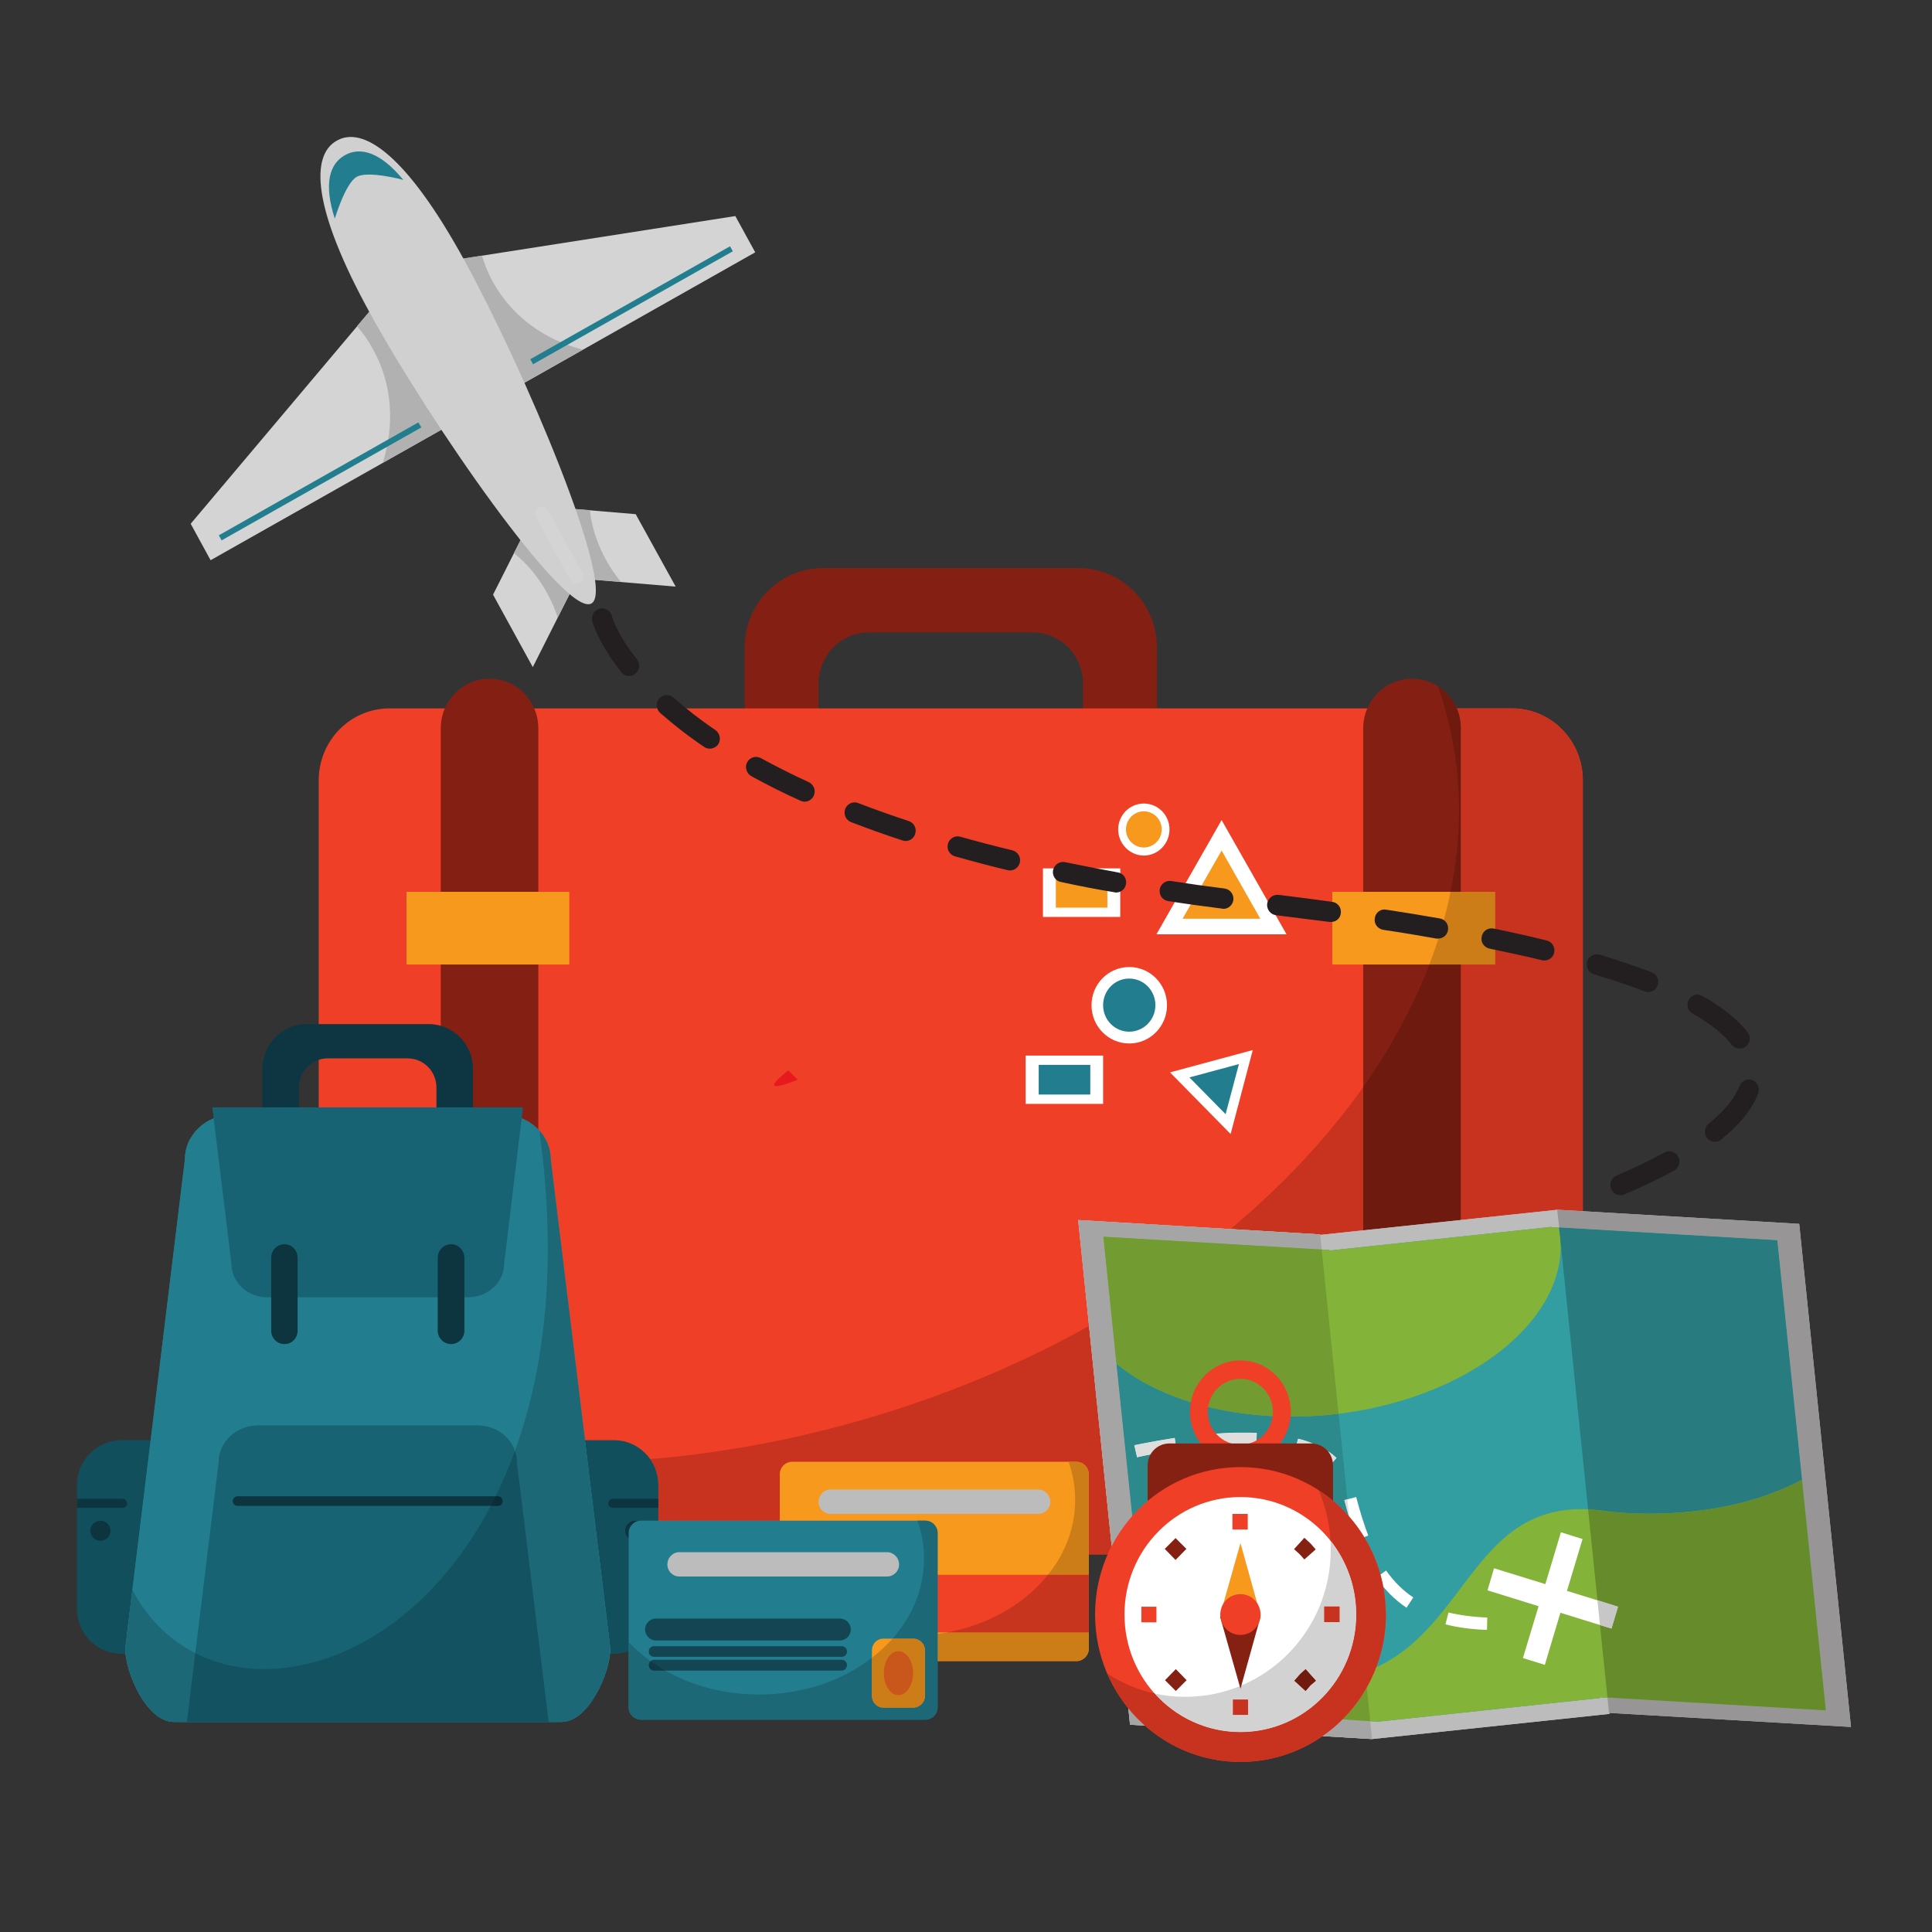 <svg xmlns="http://www.w3.org/2000/svg" xmlns:xlink="http://www.w3.org/1999/xlink" width="40" zoomAndPan="magnify" viewBox="0 0 30 30" height="40" preserveAspectRatio="xMidYMid meet" version="1.0"><rect x="0" y="0" width="30" height="30" fill="#333333" stroke="none"/><defs><clipPath id="118d54443a"><path d="M 16 18 L 22 18 L 22 27.359 L 16 27.359 Z M 16 18 " clip-rule="nonzero"/></clipPath><clipPath id="c4027394be"><path d="M 20 18 L 25 18 L 25 27.359 L 20 27.359 Z M 20 18 " clip-rule="nonzero"/></clipPath><clipPath id="482ed72d2b"><path d="M 16 18 L 28.762 18 L 28.762 27.359 L 16 27.359 Z M 16 18 " clip-rule="nonzero"/></clipPath><clipPath id="82d85acf21"><path d="M 17 19 L 28.762 19 L 28.762 27 L 17 27 Z M 17 19 " clip-rule="nonzero"/></clipPath><clipPath id="d4c3ca2373"><path d="M 17 22 L 28.762 22 L 28.762 27 L 17 27 Z M 17 22 " clip-rule="nonzero"/></clipPath><clipPath id="1752badc71"><path d="M 17 26 L 22 26 L 22 27.359 L 17 27.359 Z M 17 26 " clip-rule="nonzero"/></clipPath><clipPath id="8af66a4e2d"><path d="M 16 18 L 22 18 L 22 27.359 L 16 27.359 Z M 16 18 " clip-rule="nonzero"/></clipPath><clipPath id="54267bb1e1"><path d="M 24 26 L 28.762 26 L 28.762 27 L 24 27 Z M 24 26 " clip-rule="nonzero"/></clipPath><clipPath id="dfff1b60eb"><path d="M 24 18 L 28.762 18 L 28.762 27 L 24 27 Z M 24 18 " clip-rule="nonzero"/></clipPath><clipPath id="1f27303dcc"><path d="M 24 19 L 28.762 19 L 28.762 27 L 24 27 Z M 24 19 " clip-rule="nonzero"/></clipPath><clipPath id="3c92304e0c"><path d="M 24 22 L 28.762 22 L 28.762 27 L 24 27 Z M 24 22 " clip-rule="nonzero"/></clipPath><clipPath id="e5b080937e"><path d="M 1.18 22 L 4 22 L 4 26 L 1.18 26 Z M 1.18 22 " clip-rule="nonzero"/></clipPath><clipPath id="445405837d"><path d="M 1.18 23 L 2 23 L 2 24 L 1.18 24 Z M 1.18 23 " clip-rule="nonzero"/></clipPath><clipPath id="08ec16f675"><path d="M 1.18 17 L 10 17 L 10 27 L 1.18 27 Z M 1.18 17 " clip-rule="nonzero"/></clipPath><clipPath id="3c732a3673"><path d="M 1.18 17 L 10 17 L 10 27 L 1.18 27 Z M 1.18 17 " clip-rule="nonzero"/></clipPath><clipPath id="37b1cf6583"><path d="M 17 22 L 22 22 L 22 27.359 L 17 27.359 Z M 17 22 " clip-rule="nonzero"/></clipPath><clipPath id="f5f709834b"><path d="M 19 26 L 21 26 L 21 27.359 L 19 27.359 Z M 19 26 " clip-rule="nonzero"/></clipPath><clipPath id="79e0097c41"><path d="M 19 27 L 20 27 L 20 27.359 L 19 27.359 Z M 19 27 " clip-rule="nonzero"/></clipPath><clipPath id="7d4b5bb582"><path d="M 17 23 L 22 23 L 22 27.359 L 17 27.359 Z M 17 23 " clip-rule="nonzero"/></clipPath><clipPath id="ba1956f6f4"><path d="M 12.012 16.605 L 12.406 16.605 L 12.406 16.875 L 12.012 16.875 Z M 12.012 16.605 " clip-rule="nonzero"/></clipPath><clipPath id="d188617707"><path d="M 12.387 16.766 C 11.66 17.055 12.242 16.621 12.242 16.621 " clip-rule="nonzero"/></clipPath></defs><path fill="#832013" d="M 16.816 11.992 C 16.816 12.43 16.469 12.785 16.035 12.785 L 13.492 12.785 C 13.059 12.785 12.711 12.43 12.711 11.992 L 12.711 10.613 C 12.711 10.176 13.059 9.82 13.492 9.82 L 16.035 9.82 C 16.469 9.82 16.816 10.176 16.816 10.613 Z M 16.746 8.82 L 12.781 8.82 C 12.109 8.82 11.562 9.371 11.562 10.055 L 11.562 12.203 C 11.562 12.887 12.109 13.438 12.781 13.438 L 16.746 13.438 C 17.418 13.438 17.965 12.887 17.965 12.203 L 17.965 10.055 C 17.965 9.371 17.418 8.82 16.746 8.82 " fill-opacity="1" fill-rule="nonzero"/><path fill="#f03f27" d="M 24.578 23.023 C 24.578 23.637 24.086 24.137 23.48 24.137 L 6.047 24.137 C 5.441 24.137 4.949 23.637 4.949 23.023 L 4.949 12.117 C 4.949 11.5 5.441 11 6.047 11 L 23.48 11 C 24.086 11 24.578 11.5 24.578 12.117 L 24.578 23.023 " fill-opacity="1" fill-rule="nonzero"/><path fill="#832013" d="M 8.359 23.828 C 8.359 24.254 8.02 24.598 7.602 24.598 C 7.184 24.598 6.844 24.254 6.844 23.828 L 6.844 11.309 C 6.844 10.883 7.184 10.539 7.602 10.539 C 8.02 10.539 8.359 10.883 8.359 11.309 L 8.359 23.828 " fill-opacity="1" fill-rule="nonzero"/><path fill="#832013" d="M 22.684 23.828 C 22.684 24.254 22.344 24.598 21.926 24.598 C 21.508 24.598 21.168 24.254 21.168 23.828 L 21.168 11.309 C 21.168 10.883 21.508 10.539 21.926 10.539 C 22.344 10.539 22.684 10.883 22.684 11.309 L 22.684 23.828 " fill-opacity="1" fill-rule="nonzero"/><path fill="#ffffff" d="M 17.395 14.238 L 16.195 14.238 L 16.195 13.484 L 17.395 13.484 L 17.395 14.238 " fill-opacity="1" fill-rule="nonzero"/><path fill="#f7991c" d="M 17.195 14.094 L 16.395 14.094 L 16.395 13.629 L 17.195 13.629 L 17.195 14.094 " fill-opacity="1" fill-rule="nonzero"/><path fill="#ffffff" d="M 17.129 17.141 L 15.926 17.141 L 15.926 16.391 L 17.129 16.391 L 17.129 17.141 " fill-opacity="1" fill-rule="nonzero"/><path fill="#227e8f" d="M 16.93 16.996 L 16.129 16.996 L 16.129 16.535 L 16.93 16.535 L 16.93 16.996 " fill-opacity="1" fill-rule="nonzero"/><path fill="#ffffff" d="M 18.121 15.609 C 18.121 15.938 17.859 16.203 17.535 16.203 C 17.211 16.203 16.949 15.938 16.949 15.609 C 16.949 15.281 17.211 15.016 17.535 15.016 C 17.859 15.016 18.121 15.281 18.121 15.609 " fill-opacity="1" fill-rule="nonzero"/><path fill="#227e8f" d="M 17.941 15.609 C 17.941 15.836 17.758 16.02 17.535 16.02 C 17.309 16.02 17.129 15.836 17.129 15.609 C 17.129 15.379 17.309 15.195 17.535 15.195 C 17.758 15.195 17.941 15.379 17.941 15.609 " fill-opacity="1" fill-rule="nonzero"/><path fill="#ffffff" d="M 18.16 12.879 C 18.16 13.102 17.98 13.285 17.762 13.285 C 17.543 13.285 17.363 13.102 17.363 12.879 C 17.363 12.656 17.543 12.477 17.762 12.477 C 17.98 12.477 18.16 12.656 18.16 12.879 " fill-opacity="1" fill-rule="nonzero"/><path fill="#f7991c" d="M 18.039 12.879 C 18.039 13.035 17.914 13.16 17.762 13.16 C 17.609 13.16 17.484 13.035 17.484 12.879 C 17.484 12.723 17.609 12.598 17.762 12.598 C 17.914 12.598 18.039 12.723 18.039 12.879 " fill-opacity="1" fill-rule="nonzero"/><path fill="#ffffff" d="M 17.957 14.508 L 18.969 12.734 L 19.977 14.508 Z M 17.957 14.508 " fill-opacity="1" fill-rule="nonzero"/><path fill="#f7991c" d="M 18.363 14.266 L 18.969 13.207 L 19.57 14.266 Z M 18.363 14.266 " fill-opacity="1" fill-rule="nonzero"/><path fill="#ffffff" d="M 18.168 16.652 L 19.453 16.305 L 19.109 17.609 Z M 18.168 16.652 " fill-opacity="1" fill-rule="nonzero"/><path fill="#227e8f" d="M 18.469 16.73 L 19.238 16.523 L 19.031 17.301 Z M 18.469 16.73 " fill-opacity="1" fill-rule="nonzero"/><path fill="#f7991c" d="M 8.84 14.977 L 6.312 14.977 L 6.312 13.848 L 8.84 13.848 L 8.84 14.977 " fill-opacity="1" fill-rule="nonzero"/><path fill="#f7991c" d="M 20.688 14.977 L 23.215 14.977 L 23.215 13.848 L 20.688 13.848 Z M 20.688 14.977 " fill-opacity="1" fill-rule="nonzero"/><path fill="#c7331f" d="M 17.199 24.137 L 16.906 24.137 L 16.906 22.895 C 16.906 22.785 16.82 22.699 16.715 22.699 L 12.301 22.699 C 12.195 22.699 12.109 22.785 12.109 22.895 L 12.109 23.613 L 10.223 23.613 L 10.223 23.059 C 10.223 22.91 10.176 22.77 10.094 22.656 C 11.043 22.578 12.016 22.414 12.996 22.156 C 14.418 21.781 15.734 21.246 16.91 20.59 L 17.262 24.004 C 17.238 24.047 17.219 24.09 17.199 24.137 " fill-opacity="1" fill-rule="nonzero"/><path fill="#c7331f" d="M 20.5 19.176 L 20.5 19.168 L 19.105 19.086 C 19.918 18.406 20.613 17.664 21.168 16.879 L 21.168 19.102 L 20.5 19.176 M 22.684 18.941 L 22.684 14.977 L 23.215 14.977 L 23.215 13.848 L 22.684 13.848 L 22.684 11.309 C 22.684 11.199 22.664 11.094 22.621 11 L 23.48 11 C 24.086 11 24.578 11.5 24.578 12.117 L 24.578 18.809 L 24.188 18.785 L 22.684 18.941 " fill-opacity="1" fill-rule="nonzero"/><path fill="#6f1a0f" d="M 21.168 19.102 L 21.168 16.879 C 21.598 16.266 21.945 15.629 22.195 14.977 L 22.684 14.977 L 22.684 18.941 L 21.168 19.102 M 22.684 13.848 L 22.523 13.848 C 22.711 12.945 22.703 12.031 22.473 11.137 C 22.43 10.973 22.383 10.812 22.328 10.656 C 22.457 10.738 22.559 10.859 22.621 11 C 22.664 11.094 22.684 11.199 22.684 11.309 L 22.684 13.848 " fill-opacity="1" fill-rule="nonzero"/><path fill="#cc7d17" d="M 23.215 14.977 L 22.195 14.977 C 22.336 14.605 22.449 14.227 22.523 13.848 L 23.215 13.848 L 23.215 14.977 " fill-opacity="1" fill-rule="nonzero"/><g clip-path="url(#118d54443a)"><path fill="#bdbcbc" d="M 21.305 27.004 L 17.547 26.781 L 16.742 18.945 L 20.5 19.168 L 21.305 27.004 " fill-opacity="1" fill-rule="nonzero"/></g><g clip-path="url(#c4027394be)"><path fill="#bdbcbc" d="M 21.305 27.004 L 24.992 26.613 L 24.188 18.785 L 20.496 19.176 L 21.305 27.004 " fill-opacity="1" fill-rule="nonzero"/></g><g clip-path="url(#482ed72d2b)"><path fill="#bdbcbc" d="M 27.938 19.004 L 24.188 18.785 L 20.5 19.176 L 20.5 19.168 L 16.742 18.945 L 17.547 26.781 L 21.305 27.004 L 24.992 26.613 L 24.992 26.598 L 28.742 26.816 L 27.938 19.004 " fill-opacity="1" fill-rule="nonzero"/></g><g clip-path="url(#82d85acf21)"><path fill="#339ea1" d="M 27.598 19.258 L 24.09 19.055 L 24.09 19.051 L 20.645 19.418 L 20.645 19.41 L 17.133 19.203 L 17.887 26.527 L 21.398 26.734 L 24.844 26.367 L 24.844 26.355 L 28.352 26.559 L 27.598 19.258 " fill-opacity="1" fill-rule="nonzero"/></g><g clip-path="url(#d4c3ca2373)"><path fill="#84b339" d="M 21.398 26.734 L 24.844 26.367 L 24.844 26.355 L 28.352 26.559 L 27.98 22.977 C 26.625 23.703 24.973 23.469 24.973 23.469 C 22.859 23.129 22.859 25.34 21.219 25.953 C 19.371 26.691 18.484 26.27 17.855 26.199 L 17.887 26.527 L 21.398 26.734 " fill-opacity="1" fill-rule="nonzero"/></g><path fill="#84b339" d="M 24.09 19.051 L 20.645 19.418 L 20.645 19.41 L 17.133 19.203 L 17.336 21.176 C 18.074 21.781 19.316 22.109 20.684 21.965 C 22.773 21.742 24.359 20.504 24.227 19.199 C 24.219 19.152 24.211 19.105 24.203 19.059 L 24.09 19.055 L 24.09 19.051 " fill-opacity="1" fill-rule="nonzero"/><path fill="#ffffff" d="M 17.656 22.629 L 17.613 22.441 C 17.625 22.441 17.875 22.383 18.242 22.328 L 18.266 22.516 C 17.91 22.57 17.66 22.629 17.656 22.629 M 19.504 22.441 C 19.316 22.434 19.109 22.438 18.887 22.449 L 18.875 22.262 C 19.102 22.246 19.316 22.242 19.516 22.25 L 19.504 22.441 M 20.629 22.781 C 20.508 22.668 20.332 22.582 20.109 22.523 L 20.156 22.34 C 20.41 22.406 20.609 22.504 20.754 22.637 L 20.629 22.781 M 21.07 23.91 C 21.004 23.742 20.941 23.547 20.875 23.293 L 21.059 23.246 C 21.121 23.488 21.184 23.68 21.246 23.844 L 21.07 23.91 M 21.84 24.965 C 21.656 24.84 21.504 24.688 21.371 24.496 L 21.523 24.387 C 21.645 24.559 21.781 24.695 21.945 24.805 L 21.84 24.965 M 23.09 25.309 C 22.855 25.301 22.641 25.273 22.445 25.223 L 22.492 25.039 C 22.672 25.082 22.875 25.109 23.094 25.117 L 23.09 25.309 " fill-opacity="1" fill-rule="nonzero"/><path fill="#ffffff" d="M 25.125 24.949 L 24.332 24.703 L 24.574 23.898 L 24.238 23.793 L 23.996 24.598 L 23.199 24.352 L 23.098 24.695 L 23.891 24.941 L 23.648 25.746 L 23.988 25.852 L 24.23 25.043 L 25.023 25.289 L 25.125 24.949 " fill-opacity="1" fill-rule="nonzero"/><g clip-path="url(#1752badc71)"><path fill="#a6a5a5" d="M 21.305 27.004 L 21.305 27.004 M 21.305 27.004 L 20.535 26.957 L 21.305 27.004 M 17.777 26.797 L 17.547 26.781 L 17.777 26.797 " fill-opacity="1" fill-rule="nonzero"/></g><g clip-path="url(#8af66a4e2d)"><path fill="#a6a5a5" d="M 21.305 27.004 L 20.535 26.957 C 20.645 26.879 20.75 26.793 20.844 26.699 L 21.277 26.727 L 21.305 27.004 M 17.777 26.797 L 17.547 26.781 L 17.523 26.531 C 17.602 26.625 17.688 26.715 17.777 26.797 M 17.262 24.004 L 16.742 18.945 L 20.5 19.168 L 20.523 19.402 L 17.133 19.203 L 17.336 21.176 L 17.582 23.539 C 17.457 23.68 17.348 23.836 17.262 24.004 " fill-opacity="1" fill-rule="nonzero"/></g><path fill="#2c898c" d="M 20.945 23.547 C 20.902 23.496 20.859 23.453 20.812 23.406 C 20.777 23.371 20.738 23.336 20.699 23.305 L 20.699 22.754 C 20.699 22.738 20.699 22.719 20.695 22.707 L 20.754 22.637 C 20.715 22.602 20.672 22.566 20.621 22.535 C 20.562 22.465 20.48 22.418 20.383 22.414 C 20.312 22.383 20.238 22.359 20.156 22.34 L 20.137 22.414 L 19.508 22.414 L 19.516 22.25 C 19.441 22.246 19.367 22.246 19.289 22.246 C 19.156 22.246 19.02 22.25 18.875 22.262 L 18.883 22.414 L 18.254 22.414 L 18.242 22.328 C 17.875 22.383 17.625 22.441 17.613 22.441 L 17.656 22.629 C 17.656 22.629 17.734 22.609 17.863 22.586 C 17.836 22.637 17.82 22.691 17.82 22.754 L 17.82 23.305 C 17.734 23.379 17.656 23.457 17.582 23.539 L 17.336 21.176 C 17.957 21.688 18.934 21.996 20.043 21.996 C 20.25 21.996 20.465 21.988 20.684 21.965 C 20.715 21.961 20.75 21.957 20.785 21.953 L 20.922 23.281 L 20.875 23.293 C 20.898 23.387 20.922 23.469 20.945 23.547 " fill-opacity="1" fill-rule="nonzero"/><path fill="#729b31" d="M 21.277 26.727 L 20.844 26.699 C 20.992 26.551 21.121 26.383 21.223 26.199 L 21.277 26.727 " fill-opacity="1" fill-rule="nonzero"/><path fill="#729b31" d="M 20.043 21.996 C 18.934 21.996 17.957 21.688 17.336 21.176 L 17.133 19.203 L 20.523 19.402 L 20.785 21.953 C 20.75 21.957 20.715 21.961 20.684 21.965 C 20.465 21.988 20.25 21.996 20.043 21.996 " fill-opacity="1" fill-rule="nonzero"/><path fill="#dedede" d="M 20.949 23.551 C 20.949 23.551 20.945 23.547 20.945 23.547 C 20.922 23.469 20.898 23.387 20.875 23.293 L 20.922 23.281 L 20.949 23.551 M 20.695 22.707 C 20.688 22.641 20.66 22.582 20.621 22.535 C 20.672 22.566 20.715 22.602 20.754 22.637 L 20.695 22.707 M 17.656 22.629 L 17.613 22.441 C 17.625 22.441 17.875 22.383 18.242 22.328 L 18.254 22.414 L 18.156 22.414 C 18.031 22.414 17.922 22.48 17.863 22.586 C 17.734 22.609 17.656 22.629 17.656 22.629 M 20.383 22.414 C 20.375 22.414 20.371 22.414 20.363 22.414 L 20.137 22.414 L 20.156 22.34 C 20.238 22.359 20.312 22.383 20.383 22.414 M 19.508 22.414 L 18.883 22.414 L 18.875 22.262 C 19.02 22.25 19.156 22.246 19.289 22.246 C 19.367 22.246 19.441 22.246 19.516 22.25 L 19.508 22.414 " fill-opacity="1" fill-rule="nonzero"/><g clip-path="url(#54267bb1e1)"><path fill="#c8c7c7" d="M 28.742 26.816 L 24.992 26.598 L 28.742 26.816 " fill-opacity="1" fill-rule="nonzero"/></g><g clip-path="url(#dfff1b60eb)"><path fill="#979595" d="M 28.742 26.816 L 24.992 26.598 L 24.984 26.598 L 24.961 26.359 L 28.352 26.559 L 27.598 19.258 L 24.211 19.059 L 24.18 18.785 L 27.938 19.004 L 28.742 26.816 " fill-opacity="1" fill-rule="nonzero"/></g><g clip-path="url(#1f27303dcc)"><path fill="#287b7f" d="M 28.352 26.559 L 27.98 22.977 C 27.156 23.418 26.219 23.504 25.613 23.504 C 25.227 23.504 24.973 23.469 24.973 23.469 C 24.863 23.453 24.758 23.441 24.66 23.438 L 24.23 19.262 C 24.227 19.238 24.227 19.219 24.227 19.199 C 24.223 19.184 24.219 19.164 24.219 19.148 L 24.211 19.059 L 27.598 19.258 L 28.352 26.559 " fill-opacity="1" fill-rule="nonzero"/></g><g clip-path="url(#3c92304e0c)"><path fill="#668b2b" d="M 28.352 26.559 L 24.961 26.359 L 24.844 25.234 L 25.023 25.289 L 25.125 24.949 L 24.805 24.848 L 24.66 23.438 C 24.758 23.441 24.863 23.453 24.973 23.469 C 24.973 23.469 25.227 23.504 25.613 23.504 C 26.219 23.504 27.156 23.418 27.98 22.977 L 28.352 26.559 " fill-opacity="1" fill-rule="nonzero"/></g><path fill="#668b2b" d="M 24.23 19.262 L 24.219 19.148 C 24.219 19.164 24.223 19.184 24.227 19.199 C 24.227 19.219 24.227 19.238 24.23 19.262 " fill-opacity="1" fill-rule="nonzero"/><path fill="#c8c7c7" d="M 25.023 25.289 L 24.844 25.234 L 24.805 24.848 L 25.125 24.949 L 25.023 25.289 " fill-opacity="1" fill-rule="nonzero"/><path fill="#0d3642" d="M 4.641 17.355 L 4.641 16.887 C 4.641 16.637 4.844 16.434 5.09 16.434 L 6.328 16.434 C 6.578 16.434 6.777 16.637 6.777 16.887 L 6.777 17.355 L 7.344 17.355 C 7.344 17.344 7.344 17.332 7.344 17.32 L 7.344 16.598 C 7.344 16.215 7.039 15.902 6.656 15.902 L 4.762 15.902 C 4.383 15.902 4.074 16.215 4.074 16.598 L 4.074 17.32 C 4.074 17.332 4.074 17.344 4.074 17.355 L 4.641 17.355 " fill-opacity="1" fill-rule="nonzero"/><g clip-path="url(#e5b080937e)"><path fill="#124f5d" d="M 3.285 24.98 C 3.285 25.367 2.977 25.68 2.598 25.68 L 1.887 25.68 C 1.504 25.68 1.195 25.367 1.195 24.98 L 1.195 23.059 C 1.195 22.676 1.504 22.363 1.887 22.363 L 2.598 22.363 C 2.977 22.363 3.285 22.676 3.285 23.059 L 3.285 24.98 " fill-opacity="1" fill-rule="nonzero"/></g><g clip-path="url(#445405837d)"><path fill="#0c3540" d="M 1.906 23.273 L 1.195 23.273 L 1.195 23.414 L 1.906 23.414 C 1.945 23.414 1.973 23.383 1.973 23.344 C 1.973 23.305 1.945 23.273 1.906 23.273 " fill-opacity="1" fill-rule="nonzero"/><path fill="#0c3540" d="M 1.715 23.77 C 1.715 23.855 1.645 23.926 1.559 23.926 C 1.473 23.926 1.402 23.855 1.402 23.77 C 1.402 23.684 1.473 23.613 1.559 23.613 C 1.645 23.613 1.715 23.684 1.715 23.77 " fill-opacity="1" fill-rule="nonzero"/></g><path fill="#124f5d" d="M 8.133 24.98 C 8.133 25.367 8.441 25.68 8.82 25.68 L 9.535 25.68 C 9.914 25.68 10.223 25.367 10.223 24.98 L 10.223 23.059 C 10.223 22.676 9.914 22.363 9.535 22.363 L 8.82 22.363 C 8.441 22.363 8.133 22.676 8.133 23.059 L 8.133 24.98 " fill-opacity="1" fill-rule="nonzero"/><path fill="#0c3540" d="M 9.516 23.273 L 10.223 23.273 L 10.223 23.414 L 9.516 23.414 C 9.477 23.414 9.445 23.383 9.445 23.344 C 9.445 23.305 9.477 23.273 9.516 23.273 " fill-opacity="1" fill-rule="nonzero"/><path fill="#0c3540" d="M 9.707 23.77 C 9.707 23.855 9.777 23.926 9.859 23.926 C 9.945 23.926 10.016 23.855 10.016 23.77 C 10.016 23.684 9.945 23.613 9.859 23.613 C 9.777 23.613 9.707 23.684 9.707 23.77 " fill-opacity="1" fill-rule="nonzero"/><g clip-path="url(#08ec16f675)"><path fill="#227e8f" d="M 8.551 18.004 C 8.551 17.617 8.211 17.305 7.793 17.305 L 3.625 17.305 C 3.207 17.305 2.871 17.617 2.871 18.004 L 1.945 25.598 C 1.945 25.98 2.281 26.738 2.699 26.738 L 8.719 26.738 C 9.137 26.738 9.477 25.98 9.477 25.598 L 8.551 18.004 " fill-opacity="1" fill-rule="nonzero"/><path fill="#227e8f" d="M 8.551 18.004 C 8.551 17.617 8.211 17.305 7.793 17.305 L 3.625 17.305 C 3.207 17.305 2.871 17.617 2.871 18.004 L 1.945 25.598 C 1.945 25.98 2.281 26.738 2.699 26.738 L 8.719 26.738 C 9.137 26.738 9.477 25.98 9.477 25.598 L 8.551 18.004 " fill-opacity="1" fill-rule="nonzero"/></g><path fill="#176374" d="M 8.52 26.738 L 8.027 22.703 C 8.027 22.387 7.75 22.133 7.41 22.133 L 4.012 22.133 C 3.672 22.133 3.395 22.387 3.395 22.703 L 2.902 26.738 L 8.52 26.738 " fill-opacity="1" fill-rule="nonzero"/><path fill="#176374" d="M 3.297 17.195 L 3.594 19.625 C 3.594 19.914 3.844 20.145 4.156 20.145 L 7.262 20.145 C 7.574 20.145 7.828 19.914 7.828 19.625 L 8.121 17.195 L 3.297 17.195 " fill-opacity="1" fill-rule="nonzero"/><path fill="#0c3540" d="M 7.805 23.309 C 7.805 23.352 7.773 23.383 7.734 23.383 L 3.688 23.383 C 3.648 23.383 3.613 23.352 3.613 23.309 C 3.613 23.27 3.648 23.234 3.688 23.234 L 7.734 23.234 C 7.773 23.234 7.805 23.27 7.805 23.309 " fill-opacity="1" fill-rule="nonzero"/><path fill="#0c3540" d="M 4.621 20.664 C 4.621 20.777 4.531 20.871 4.418 20.871 C 4.301 20.871 4.211 20.777 4.211 20.664 L 4.211 19.531 C 4.211 19.414 4.301 19.32 4.418 19.32 C 4.531 19.32 4.621 19.414 4.621 19.531 L 4.621 20.664 " fill-opacity="1" fill-rule="nonzero"/><path fill="#0c3540" d="M 7.211 20.664 C 7.211 20.777 7.117 20.871 7.004 20.871 C 6.891 20.871 6.797 20.777 6.797 20.664 L 6.797 19.531 C 6.797 19.414 6.891 19.32 7.004 19.32 C 7.117 19.32 7.211 19.414 7.211 19.531 L 7.211 20.664 " fill-opacity="1" fill-rule="nonzero"/><path fill="#c7331f" d="M 8.551 18 L 8.551 18 M 8.551 18 L 8.551 18 M 8.551 17.996 L 8.551 17.996 M 8.551 17.992 L 8.551 17.992 M 8.398 17.582 C 8.391 17.574 8.383 17.566 8.375 17.559 C 8.383 17.566 8.391 17.574 8.398 17.582 " fill-opacity="1" fill-rule="nonzero"/><g clip-path="url(#3c732a3673)"><path fill="#1c6877" d="M 8.719 26.738 L 8.52 26.738 L 8.027 22.703 C 8.027 22.641 8.016 22.582 7.996 22.527 C 8.465 21.242 8.656 19.586 8.375 17.559 C 8.383 17.566 8.391 17.574 8.398 17.582 C 8.492 17.699 8.547 17.84 8.551 17.992 C 8.551 17.992 8.551 17.996 8.551 17.996 C 8.551 17.996 8.551 17.996 8.551 18 C 8.551 18 8.551 18 8.551 18.004 L 9.477 25.598 C 9.477 25.621 9.473 25.648 9.469 25.68 C 9.43 26.078 9.109 26.738 8.719 26.738 M 2.902 26.738 L 2.699 26.738 C 2.281 26.738 1.945 25.98 1.945 25.598 L 2.055 24.688 C 2.293 25.141 2.633 25.465 3.031 25.668 L 2.902 26.738 " fill-opacity="1" fill-rule="nonzero"/></g><path fill="#135261" d="M 8.52 26.738 L 2.902 26.738 L 3.031 25.668 C 3.355 25.836 3.723 25.918 4.105 25.918 C 5.328 25.918 6.734 25.074 7.621 23.383 L 7.734 23.383 C 7.773 23.383 7.805 23.352 7.805 23.309 C 7.805 23.27 7.773 23.234 7.734 23.234 L 7.695 23.234 C 7.805 23.016 7.906 22.777 7.996 22.527 C 8.016 22.582 8.027 22.641 8.027 22.703 L 8.52 26.738 " fill-opacity="1" fill-rule="nonzero"/><path fill="#0b2d38" d="M 7.734 23.383 L 7.621 23.383 C 7.648 23.336 7.672 23.285 7.695 23.234 L 7.734 23.234 C 7.773 23.234 7.805 23.27 7.805 23.309 C 7.805 23.352 7.773 23.383 7.734 23.383 " fill-opacity="1" fill-rule="nonzero"/><path fill="#f7991c" d="M 12.301 25.793 C 12.195 25.793 12.109 25.707 12.109 25.602 L 12.109 22.895 C 12.109 22.785 12.195 22.699 12.301 22.699 L 16.715 22.699 C 16.82 22.699 16.906 22.785 16.906 22.895 L 16.906 25.602 C 16.906 25.707 16.82 25.793 16.715 25.793 L 12.301 25.793 " fill-opacity="1" fill-rule="nonzero"/><path fill="#f04127" d="M 12.109 25.348 L 16.906 25.348 L 16.906 24.453 L 12.109 24.453 Z M 12.109 25.348 " fill-opacity="1" fill-rule="nonzero"/><path fill="#bdbcbc" d="M 16.309 23.32 C 16.309 23.426 16.223 23.508 16.121 23.508 L 12.898 23.508 C 12.793 23.508 12.711 23.426 12.711 23.32 C 12.711 23.215 12.793 23.129 12.898 23.129 L 16.121 23.129 C 16.223 23.129 16.309 23.215 16.309 23.32 " fill-opacity="1" fill-rule="nonzero"/><path fill="#cc7d17" d="M 16.715 25.793 L 14.559 25.793 L 14.559 25.371 C 14.609 25.367 14.66 25.355 14.707 25.348 L 16.906 25.348 L 16.906 25.602 C 16.906 25.707 16.82 25.793 16.715 25.793 M 16.906 24.453 L 16.273 24.453 C 16.543 24.117 16.695 23.719 16.695 23.289 C 16.695 23.086 16.66 22.887 16.594 22.699 L 16.715 22.699 C 16.82 22.699 16.906 22.785 16.906 22.895 L 16.906 24.453 " fill-opacity="1" fill-rule="nonzero"/><path fill="#c7351f" d="M 16.906 25.348 L 14.707 25.348 C 15.359 25.227 15.918 24.898 16.273 24.453 L 16.906 24.453 L 16.906 25.348 " fill-opacity="1" fill-rule="nonzero"/><path fill="#227e8f" d="M 9.953 26.703 C 9.848 26.703 9.762 26.617 9.762 26.512 L 9.762 23.805 C 9.762 23.699 9.848 23.613 9.953 23.613 L 14.367 23.613 C 14.473 23.613 14.559 23.699 14.559 23.805 L 14.559 26.512 C 14.559 26.617 14.473 26.703 14.367 26.703 L 9.953 26.703 " fill-opacity="1" fill-rule="nonzero"/><path fill="#bdbcbc" d="M 13.961 24.293 C 13.961 24.398 13.875 24.48 13.773 24.48 L 10.551 24.48 C 10.445 24.48 10.363 24.398 10.363 24.293 C 10.363 24.188 10.445 24.102 10.551 24.102 L 13.773 24.102 C 13.875 24.102 13.961 24.188 13.961 24.293 " fill-opacity="1" fill-rule="nonzero"/><path fill="#134652" d="M 13.211 25.301 C 13.211 25.395 13.137 25.473 13.043 25.473 L 10.184 25.473 C 10.094 25.473 10.016 25.395 10.016 25.301 C 10.016 25.211 10.094 25.133 10.184 25.133 L 13.043 25.133 C 13.137 25.133 13.211 25.211 13.211 25.301 " fill-opacity="1" fill-rule="nonzero"/><path fill="#f7991c" d="M 14.363 26.336 C 14.363 26.434 14.281 26.516 14.184 26.516 L 13.715 26.516 C 13.617 26.516 13.539 26.434 13.539 26.336 L 13.539 25.625 C 13.539 25.527 13.617 25.445 13.715 25.445 L 14.184 25.445 C 14.281 25.445 14.363 25.527 14.363 25.625 L 14.363 26.336 " fill-opacity="1" fill-rule="nonzero"/><path fill="#f46a22" d="M 14.18 25.98 C 14.18 26.168 14.074 26.324 13.949 26.324 C 13.824 26.324 13.723 26.168 13.723 25.98 C 13.723 25.793 13.824 25.637 13.949 25.637 C 14.074 25.637 14.18 25.793 14.18 25.98 " fill-opacity="1" fill-rule="nonzero"/><path fill="#134652" d="M 13.152 25.645 C 13.152 25.691 13.117 25.727 13.07 25.727 L 10.156 25.727 C 10.109 25.727 10.074 25.691 10.074 25.645 C 10.074 25.598 10.109 25.562 10.156 25.562 L 13.07 25.562 C 13.117 25.562 13.152 25.598 13.152 25.645 " fill-opacity="1" fill-rule="nonzero"/><path fill="#134652" d="M 13.152 25.855 C 13.152 25.902 13.117 25.941 13.07 25.941 L 10.156 25.941 C 10.109 25.941 10.074 25.902 10.074 25.855 C 10.074 25.812 10.109 25.773 10.156 25.773 L 13.07 25.773 C 13.117 25.773 13.152 25.812 13.152 25.855 " fill-opacity="1" fill-rule="nonzero"/><path fill="#1c6877" d="M 14.367 26.703 L 9.953 26.703 C 9.848 26.703 9.762 26.617 9.762 26.512 L 9.762 25.496 C 9.863 25.605 9.977 25.703 10.102 25.793 C 10.086 25.809 10.074 25.832 10.074 25.855 C 10.074 25.902 10.109 25.941 10.156 25.941 L 10.332 25.941 C 10.746 26.176 11.246 26.312 11.785 26.312 C 12.465 26.312 13.078 26.098 13.539 25.742 L 13.539 26.336 C 13.539 26.434 13.617 26.516 13.715 26.516 L 14.184 26.516 C 14.281 26.516 14.363 26.434 14.363 26.336 L 14.363 25.625 C 14.363 25.527 14.281 25.445 14.184 25.445 L 13.859 25.445 C 14.168 25.094 14.348 24.664 14.348 24.199 C 14.348 23.996 14.312 23.801 14.246 23.613 L 14.367 23.613 C 14.473 23.613 14.559 23.699 14.559 23.805 L 14.559 26.512 C 14.559 26.617 14.473 26.703 14.367 26.703 " fill-opacity="1" fill-rule="nonzero"/><path fill="#cc7d17" d="M 14.184 26.516 L 13.715 26.516 C 13.617 26.516 13.539 26.434 13.539 26.336 L 13.539 25.742 C 13.656 25.652 13.762 25.551 13.859 25.445 L 14.184 25.445 C 14.281 25.445 14.363 25.527 14.363 25.625 L 14.363 26.336 C 14.363 26.434 14.281 26.516 14.184 26.516 M 13.949 25.637 C 13.824 25.637 13.723 25.793 13.723 25.98 C 13.723 26.168 13.824 26.324 13.949 26.324 C 14.074 26.324 14.18 26.168 14.18 25.98 C 14.18 25.793 14.074 25.637 13.949 25.637 " fill-opacity="1" fill-rule="nonzero"/><path fill="#c9571b" d="M 13.949 26.324 C 13.824 26.324 13.723 26.168 13.723 25.98 C 13.723 25.793 13.824 25.637 13.949 25.637 C 14.074 25.637 14.18 25.793 14.18 25.98 C 14.18 26.168 14.074 26.324 13.949 26.324 " fill-opacity="1" fill-rule="nonzero"/><path fill="#103b46" d="M 10.332 25.941 L 10.156 25.941 C 10.109 25.941 10.074 25.902 10.074 25.855 C 10.074 25.832 10.086 25.809 10.102 25.793 C 10.176 25.844 10.254 25.895 10.332 25.941 " fill-opacity="1" fill-rule="nonzero"/><path fill="#f03f27" d="M 19.262 22.434 C 18.98 22.434 18.754 22.203 18.754 21.922 C 18.754 21.641 18.98 21.41 19.262 21.41 C 19.539 21.41 19.766 21.641 19.766 21.922 C 19.766 22.203 19.539 22.434 19.262 22.434 Z M 19.262 21.125 C 18.828 21.125 18.477 21.484 18.477 21.922 C 18.477 22.359 18.828 22.719 19.262 22.719 C 19.695 22.719 20.043 22.359 20.043 21.922 C 20.043 21.484 19.695 21.125 19.262 21.125 " fill-opacity="1" fill-rule="nonzero"/><path fill="#852113" d="M 20.699 23.766 C 20.699 23.953 20.547 24.105 20.363 24.105 L 18.156 24.105 C 17.973 24.105 17.82 23.953 17.82 23.766 L 17.82 22.754 C 17.82 22.562 17.973 22.414 18.156 22.414 L 20.363 22.414 C 20.547 22.414 20.699 22.562 20.699 22.754 L 20.699 23.766 " fill-opacity="1" fill-rule="nonzero"/><g clip-path="url(#37b1cf6583)"><path fill="#f03f27" d="M 21.52 25.07 C 21.52 26.332 20.508 27.359 19.262 27.359 C 18.012 27.359 17.004 26.332 17.004 25.07 C 17.004 23.805 18.012 22.781 19.262 22.781 C 20.508 22.781 21.52 23.805 21.52 25.07 " fill-opacity="1" fill-rule="nonzero"/></g><path fill="#ffffff" d="M 21.059 25.07 C 21.059 26.078 20.254 26.895 19.262 26.895 C 18.266 26.895 17.461 26.078 17.461 25.07 C 17.461 24.062 18.266 23.246 19.262 23.246 C 20.254 23.246 21.059 24.062 21.059 25.07 " fill-opacity="1" fill-rule="nonzero"/><path fill="#f03f27" d="M 17.723 25.191 L 17.957 25.191 L 17.957 24.949 L 17.723 24.949 L 17.723 25.191 " fill-opacity="1" fill-rule="nonzero"/><path fill="#852113" d="M 20.188 25.996 L 20.098 26.098 L 20.273 26.258 L 20.348 26.172 L 20.434 26.098 L 20.273 25.918 L 20.188 25.996 " fill-opacity="1" fill-rule="nonzero"/><path fill="#f03f27" d="M 20.801 24.945 L 20.562 24.945 L 20.562 25.188 L 20.801 25.188 L 20.801 24.945 " fill-opacity="1" fill-rule="nonzero"/><path fill="#f03f27" d="M 19.145 26.391 L 19.145 26.629 L 19.379 26.629 L 19.379 26.391 L 19.145 26.391 " fill-opacity="1" fill-rule="nonzero"/><path fill="#852113" d="M 20.254 24.215 L 20.43 24.059 L 20.352 23.969 L 20.254 23.879 L 20.094 24.055 L 20.18 24.133 L 20.254 24.215 " fill-opacity="1" fill-rule="nonzero"/><path fill="#f03f27" d="M 19.375 23.508 L 19.137 23.508 L 19.137 23.75 L 19.375 23.75 L 19.375 23.508 " fill-opacity="1" fill-rule="nonzero"/><path fill="#852113" d="M 18.422 24.051 L 18.254 23.883 L 18.086 24.051 L 18.254 24.223 L 18.422 24.051 " fill-opacity="1" fill-rule="nonzero"/><path fill="#852113" d="M 18.09 26.09 L 18.258 26.258 L 18.426 26.09 L 18.258 25.918 L 18.09 26.09 " fill-opacity="1" fill-rule="nonzero"/><g clip-path="url(#f5f709834b)"><path fill="#d3d2d2" d="M 19.262 27.359 C 19.258 27.359 19.258 27.359 19.258 27.359 C 19.258 27.359 19.258 27.359 19.262 27.359 C 19.734 27.359 20.172 27.211 20.535 26.957 C 20.172 27.211 19.734 27.359 19.262 27.359 " fill-opacity="1" fill-rule="nonzero"/></g><g clip-path="url(#79e0097c41)"><path fill="#d3d2d2" d="M 19.258 27.359 C 19.254 27.359 19.254 27.359 19.254 27.359 C 19.254 27.359 19.254 27.359 19.258 27.359 M 19.254 27.359 C 19.25 27.359 19.25 27.359 19.25 27.359 C 19.25 27.359 19.25 27.359 19.254 27.359 M 19.25 27.359 C 19.25 27.359 19.246 27.359 19.246 27.359 C 19.246 27.359 19.25 27.359 19.25 27.359 M 19.246 27.359 C 19.246 27.359 19.242 27.359 19.242 27.359 C 19.242 27.359 19.246 27.359 19.246 27.359 M 19.242 27.359 C 19.242 27.359 19.238 27.359 19.238 27.359 C 19.238 27.359 19.242 27.359 19.242 27.359 M 19.238 27.359 C 19.238 27.359 19.234 27.355 19.234 27.355 C 19.234 27.355 19.238 27.359 19.238 27.359 M 19.234 27.355 C 19.234 27.355 19.234 27.355 19.23 27.355 C 19.234 27.355 19.234 27.355 19.234 27.355 M 19.23 27.355 C 19.23 27.355 19.23 27.355 19.227 27.355 C 19.23 27.355 19.23 27.355 19.23 27.355 M 19.227 27.355 C 19.227 27.355 19.227 27.355 19.223 27.355 C 19.227 27.355 19.227 27.355 19.227 27.355 M 19.223 27.355 L 19.223 27.355 M 19.219 27.355 C 19.219 27.355 19.219 27.355 19.215 27.355 C 19.219 27.355 19.219 27.355 19.219 27.355 M 19.215 27.355 L 19.215 27.355 M 19.211 27.355 L 19.211 27.355 M 19.211 27.355 C 19.207 27.355 19.207 27.355 19.207 27.355 C 19.207 27.355 19.207 27.355 19.211 27.355 M 19.203 27.355 L 19.203 27.355 M 19.203 27.355 C 19.199 27.355 19.199 27.355 19.199 27.355 C 19.199 27.355 19.199 27.355 19.203 27.355 M 19.199 27.355 C 19.199 27.355 19.195 27.355 19.195 27.355 C 19.195 27.355 19.199 27.355 19.199 27.355 M 19.195 27.355 C 19.191 27.355 19.191 27.355 19.191 27.355 C 19.191 27.355 19.191 27.355 19.195 27.355 M 19.191 27.355 C 19.191 27.355 19.188 27.355 19.188 27.355 C 19.188 27.355 19.191 27.355 19.191 27.355 M 19.188 27.355 C 19.188 27.355 19.184 27.355 19.184 27.355 C 19.184 27.355 19.188 27.355 19.188 27.355 M 19.184 27.355 C 19.184 27.355 19.184 27.355 19.18 27.355 C 19.184 27.355 19.184 27.355 19.184 27.355 M 19.18 27.355 C 19.18 27.355 19.18 27.355 19.176 27.355 C 19.18 27.355 19.18 27.355 19.18 27.355 M 19.176 27.355 C 19.176 27.355 19.176 27.355 19.172 27.355 C 19.176 27.355 19.176 27.355 19.176 27.355 M 19.172 27.355 L 19.172 27.355 M 19.168 27.355 C 19.168 27.355 19.168 27.355 19.164 27.355 C 19.168 27.355 19.168 27.355 19.168 27.355 M 19.164 27.355 L 19.164 27.355 M 19.16 27.355 L 19.16 27.355 M 19.16 27.355 C 19.156 27.355 19.156 27.355 19.156 27.355 C 19.156 27.355 19.156 27.355 19.16 27.355 M 19.152 27.355 L 19.152 27.355 M 19.152 27.355 C 19.148 27.355 19.148 27.355 19.148 27.355 C 19.148 27.355 19.148 27.355 19.152 27.355 M 19.148 27.355 C 19.145 27.355 19.145 27.355 19.145 27.355 C 19.145 27.355 19.145 27.355 19.148 27.355 M 19.145 27.355 C 19.141 27.355 19.141 27.355 19.141 27.355 C 19.141 27.355 19.141 27.355 19.145 27.355 M 19.141 27.355 C 19.141 27.355 19.141 27.355 19.137 27.355 C 19.141 27.355 19.141 27.355 19.141 27.355 M 19.137 27.355 C 19.137 27.355 19.133 27.355 19.133 27.355 C 19.133 27.355 19.137 27.355 19.137 27.355 M 19.133 27.355 C 19.133 27.355 19.133 27.355 19.129 27.355 C 19.133 27.355 19.133 27.355 19.133 27.355 M 19.129 27.355 L 19.129 27.355 M 19.125 27.355 L 19.125 27.355 M 19.121 27.352 L 19.121 27.352 M 19.117 27.352 L 19.117 27.352 M 19.113 27.352 L 19.113 27.352 M 19.109 27.352 L 19.109 27.352 M 19.105 27.352 L 19.105 27.352 M 19.102 27.352 L 19.102 27.352 M 19.102 27.352 C 19.098 27.352 19.098 27.352 19.098 27.352 C 19.098 27.352 19.098 27.352 19.102 27.352 M 19.09 27.352 L 19.09 27.352 M 19.09 27.352 L 19.09 27.352 " fill-opacity="1" fill-rule="nonzero"/></g><path fill="#2a8286" d="M 21.52 25.07 C 21.52 25.066 21.52 25.066 21.52 25.066 C 21.52 25.066 21.52 25.066 21.52 25.07 M 21.52 25.066 C 21.52 25.062 21.52 25.062 21.52 25.062 C 21.52 25.062 21.52 25.062 21.52 25.066 M 21.52 25.062 C 21.52 25.059 21.52 25.059 21.52 25.059 C 21.52 25.059 21.52 25.059 21.52 25.062 M 21.52 25.059 C 21.52 25.055 21.52 25.055 21.52 25.055 C 21.52 25.055 21.52 25.055 21.52 25.059 M 21.52 25.055 C 21.52 25.055 21.52 25.051 21.52 25.051 C 21.52 25.051 21.52 25.055 21.52 25.055 M 21.52 25.051 C 21.52 25.051 21.52 25.047 21.52 25.047 C 21.52 25.047 21.52 25.051 21.52 25.051 M 21.52 25.047 C 21.52 25.047 21.52 25.043 21.52 25.043 C 21.52 25.043 21.52 25.047 21.52 25.047 M 21.52 25.043 C 21.52 25.043 21.52 25.039 21.52 25.039 C 21.52 25.039 21.52 25.043 21.52 25.043 M 21.52 25.039 C 21.52 25.039 21.52 25.035 21.52 25.035 C 21.52 25.035 21.52 25.039 21.52 25.039 M 21.52 25.035 C 21.52 25.035 21.52 25.035 21.52 25.031 C 21.52 25.035 21.52 25.035 21.52 25.035 M 21.516 25.031 C 21.516 25.031 21.516 25.031 21.516 25.027 C 21.516 25.031 21.516 25.031 21.516 25.031 M 21.516 25.027 C 21.516 25.027 21.516 25.027 21.516 25.023 C 21.516 25.027 21.516 25.027 21.516 25.027 M 21.516 25.023 C 21.516 25.023 21.516 25.023 21.516 25.02 C 21.516 25.023 21.516 25.023 21.516 25.023 M 21.516 25.02 L 21.516 25.02 M 21.516 25.016 L 21.516 25.016 M 21.516 25.012 L 21.516 25.012 M 21.516 25.008 L 21.516 25.008 M 21.516 25.004 L 21.516 25.004 M 21.516 25 L 21.516 25 M 21.516 24.992 L 21.516 24.992 " fill-opacity="1" fill-rule="nonzero"/><path fill="#257175" d="M 20.812 23.406 C 20.777 23.371 20.738 23.336 20.699 23.305 C 20.738 23.336 20.777 23.371 20.812 23.406 " fill-opacity="1" fill-rule="nonzero"/><path fill="#711b0f" d="M 20.699 23.305 C 20.629 23.246 20.555 23.191 20.477 23.141 C 20.555 23.191 20.629 23.246 20.699 23.305 " fill-opacity="1" fill-rule="nonzero"/><g clip-path="url(#7d4b5bb582)"><path fill="#c7331f" d="M 19.262 27.359 C 19.258 27.359 19.258 27.359 19.258 27.359 C 19.254 27.359 19.254 27.359 19.254 27.359 C 19.25 27.359 19.25 27.359 19.25 27.359 C 19.25 27.359 19.246 27.359 19.246 27.359 C 19.246 27.359 19.242 27.359 19.242 27.359 C 19.242 27.359 19.238 27.359 19.238 27.359 C 19.238 27.359 19.234 27.355 19.234 27.355 C 19.234 27.355 19.234 27.355 19.23 27.355 C 19.23 27.355 19.23 27.355 19.227 27.355 C 19.227 27.355 19.227 27.355 19.223 27.355 C 19.219 27.355 19.219 27.355 19.219 27.355 C 19.219 27.355 19.219 27.355 19.215 27.355 C 19.215 27.355 19.211 27.355 19.211 27.355 C 19.207 27.355 19.207 27.355 19.207 27.355 C 19.207 27.355 19.207 27.355 19.203 27.355 C 19.199 27.355 19.199 27.355 19.199 27.355 C 19.199 27.355 19.195 27.355 19.195 27.355 C 19.191 27.355 19.191 27.355 19.191 27.355 C 19.191 27.355 19.188 27.355 19.188 27.355 C 19.188 27.355 19.184 27.355 19.184 27.355 C 19.184 27.355 19.184 27.355 19.18 27.355 C 19.18 27.355 19.18 27.355 19.176 27.355 C 19.176 27.355 19.176 27.355 19.172 27.355 C 19.168 27.355 19.168 27.355 19.168 27.355 C 19.168 27.355 19.168 27.355 19.164 27.355 C 19.164 27.355 19.16 27.355 19.16 27.355 C 19.156 27.355 19.156 27.355 19.156 27.355 C 19.156 27.355 19.156 27.355 19.152 27.355 C 19.148 27.355 19.148 27.355 19.148 27.355 C 19.145 27.355 19.145 27.355 19.145 27.355 C 19.141 27.355 19.141 27.355 19.141 27.355 C 19.141 27.355 19.141 27.355 19.137 27.355 C 19.137 27.355 19.133 27.355 19.133 27.355 C 19.133 27.355 19.133 27.355 19.129 27.355 C 19.125 27.355 19.125 27.355 19.125 27.355 C 19.121 27.352 19.121 27.352 19.121 27.352 C 19.121 27.352 19.117 27.352 19.117 27.352 C 19.117 27.352 19.113 27.352 19.113 27.352 C 19.113 27.352 19.109 27.352 19.109 27.352 C 19.109 27.352 19.109 27.352 19.105 27.352 C 19.105 27.352 19.105 27.352 19.102 27.352 C 19.098 27.352 19.098 27.352 19.098 27.352 C 19.098 27.352 19.094 27.352 19.09 27.352 C 19.086 27.352 19.082 27.352 19.082 27.352 C 19.078 27.352 19.078 27.352 19.078 27.352 C 18.234 27.281 17.52 26.742 17.195 25.988 C 17.414 26.133 17.664 26.238 17.93 26.297 C 18.258 26.664 18.734 26.895 19.262 26.895 C 20.254 26.895 21.059 26.078 21.059 25.07 C 21.059 24.637 20.91 24.238 20.66 23.922 C 20.645 23.645 20.578 23.383 20.477 23.141 C 20.555 23.191 20.629 23.246 20.699 23.305 C 20.738 23.336 20.777 23.371 20.812 23.406 C 21.23 23.809 21.496 24.367 21.516 24.992 C 21.516 24.996 21.516 24.996 21.516 25 C 21.516 25.004 21.516 25.004 21.516 25.004 C 21.516 25.004 21.516 25.008 21.516 25.008 C 21.516 25.008 21.516 25.012 21.516 25.012 C 21.516 25.012 21.516 25.016 21.516 25.016 C 21.516 25.016 21.516 25.016 21.516 25.02 C 21.516 25.023 21.516 25.023 21.516 25.023 C 21.516 25.027 21.516 25.027 21.516 25.027 C 21.516 25.031 21.516 25.031 21.516 25.031 C 21.516 25.031 21.516 25.031 21.52 25.031 C 21.52 25.035 21.52 25.035 21.52 25.035 C 21.52 25.035 21.52 25.039 21.52 25.039 C 21.52 25.039 21.52 25.043 21.52 25.043 C 21.52 25.043 21.52 25.047 21.52 25.047 C 21.52 25.047 21.52 25.051 21.52 25.051 C 21.52 25.051 21.52 25.055 21.52 25.055 C 21.52 25.055 21.52 25.055 21.52 25.059 C 21.52 25.059 21.52 25.059 21.52 25.062 C 21.52 25.062 21.52 25.062 21.52 25.066 C 21.52 25.066 21.52 25.066 21.52 25.07 C 21.52 25.48 21.41 25.867 21.223 26.199 C 21.121 26.383 20.992 26.551 20.844 26.699 C 20.75 26.793 20.645 26.879 20.535 26.957 C 20.172 27.211 19.734 27.359 19.262 27.359 " fill-opacity="1" fill-rule="nonzero"/></g><path fill="#d3d2d2" d="M 19.262 26.895 C 18.734 26.895 18.258 26.664 17.93 26.297 C 18.086 26.332 18.242 26.348 18.406 26.348 C 19.656 26.348 20.664 25.324 20.664 24.062 C 20.664 24.016 20.664 23.969 20.66 23.922 C 20.91 24.238 21.059 24.637 21.059 25.07 C 21.059 26.078 20.254 26.895 19.262 26.895 M 19.145 26.391 L 19.145 26.629 L 19.379 26.629 L 19.379 26.391 L 19.145 26.391 M 20.273 25.918 L 20.188 25.996 L 20.098 26.098 L 20.273 26.258 L 20.348 26.172 L 20.434 26.098 L 20.273 25.918 M 20.801 24.945 L 20.562 24.945 L 20.562 25.188 L 20.801 25.188 L 20.801 24.945 " fill-opacity="1" fill-rule="nonzero"/><path fill="#711b0f" d="M 20.273 26.258 L 20.098 26.098 L 20.188 25.996 L 20.273 25.918 L 20.434 26.098 L 20.348 26.172 L 20.273 26.258 " fill-opacity="1" fill-rule="nonzero"/><path fill="#c7331f" d="M 20.801 25.188 L 20.562 25.188 L 20.562 24.945 L 20.801 24.945 L 20.801 25.188 " fill-opacity="1" fill-rule="nonzero"/><path fill="#c7331f" d="M 19.379 26.629 L 19.145 26.629 L 19.145 26.391 L 19.379 26.391 L 19.379 26.629 " fill-opacity="1" fill-rule="nonzero"/><path fill="#f7991c" d="M 18.945 25.082 L 19.262 23.961 L 19.574 25.082 Z M 18.945 25.082 " fill-opacity="1" fill-rule="nonzero"/><path fill="#852113" d="M 19.574 25.102 L 19.262 26.223 L 18.945 25.102 Z M 19.574 25.102 " fill-opacity="1" fill-rule="nonzero"/><path fill="#f03f27" d="M 19.574 25.07 C 19.574 25.246 19.434 25.387 19.262 25.387 C 19.086 25.387 18.949 25.246 18.949 25.07 C 18.949 24.895 19.086 24.754 19.262 24.754 C 19.434 24.754 19.574 24.895 19.574 25.07 " fill-opacity="1" fill-rule="nonzero"/><path fill="#d5d4d5" d="M 8.887 9.141 L 8.273 10.359 L 7.656 9.234 L 8.27 8.016 L 8.887 9.141 " fill-opacity="1" fill-rule="nonzero"/><path fill="#d3d2d2" d="M 8.66 9.59 L 8.887 9.141 L 8.66 9.59 M 7.98 8.59 L 8.27 8.016 L 7.98 8.59 " fill-opacity="1" fill-rule="nonzero"/><path fill="#b2b1b1" d="M 8.66 9.59 C 8.621 9.465 8.566 9.336 8.496 9.211 C 8.355 8.953 8.172 8.738 7.98 8.59 L 8.27 8.016 L 8.887 9.141 L 8.66 9.59 " fill-opacity="1" fill-rule="nonzero"/><path fill="#d5d4d5" d="M 9.145 8.996 L 10.492 9.109 L 9.871 7.984 L 8.527 7.871 L 9.145 8.996 " fill-opacity="1" fill-rule="nonzero"/><path fill="#d3d2d2" d="M 9.641 9.035 L 9.145 8.996 L 8.527 7.871 L 9.145 8.996 L 9.641 9.035 M 9.16 7.922 L 8.527 7.871 L 9.16 7.922 " fill-opacity="1" fill-rule="nonzero"/><path fill="#b2b1b1" d="M 9.641 9.035 L 9.145 8.996 L 8.527 7.871 L 9.16 7.922 C 9.184 8.168 9.27 8.438 9.41 8.695 C 9.48 8.82 9.559 8.934 9.641 9.035 " fill-opacity="1" fill-rule="nonzero"/><path fill="#d5d4d5" d="M 7.285 6.43 L 3.27 8.699 L 2.961 8.133 L 6.145 4.355 L 7.285 6.43 " fill-opacity="1" fill-rule="nonzero"/><path fill="#b2b1b1" d="M 5.945 7.184 C 6.129 6.594 6.094 5.965 5.793 5.426 C 5.723 5.293 5.641 5.176 5.543 5.066 L 6.145 4.355 L 7.285 6.43 L 5.945 7.184 " fill-opacity="1" fill-rule="nonzero"/><path fill="#d5d4d5" d="M 7.711 6.188 L 11.727 3.918 L 11.418 3.355 L 6.57 4.113 L 7.711 6.188 " fill-opacity="1" fill-rule="nonzero"/><path fill="#d3d2d2" d="M 6.57 4.113 L 7.484 3.969 L 6.57 4.113 " fill-opacity="1" fill-rule="nonzero"/><path fill="#b2b1b1" d="M 7.711 6.188 L 6.57 4.113 L 7.484 3.969 C 7.523 4.109 7.582 4.246 7.652 4.375 C 7.949 4.914 8.457 5.277 9.051 5.43 L 7.711 6.188 " fill-opacity="1" fill-rule="nonzero"/><path fill="#d1d0d0" d="M 7.211 4.043 C 8.121 5.695 9.586 9.141 9.184 9.371 C 8.777 9.598 6.656 6.523 5.75 4.871 C 4.84 3.219 4.824 2.41 5.23 2.184 C 5.633 1.953 6.305 2.391 7.211 4.043 " fill-opacity="1" fill-rule="nonzero"/><path fill="#227e8f" d="M 6.262 2.793 C 5.902 2.355 5.59 2.277 5.355 2.41 C 5.117 2.543 5.023 2.855 5.199 3.395 C 5.199 3.395 5.363 2.844 5.539 2.746 C 5.715 2.645 6.262 2.793 6.262 2.793 " fill-opacity="1" fill-rule="nonzero"/><path fill="#227e8f" d="M 6.496 6.559 L 3.398 8.312 L 3.441 8.391 L 6.543 6.637 L 6.496 6.559 " fill-opacity="1" fill-rule="nonzero"/><path fill="#227e8f" d="M 11.336 3.824 L 8.234 5.578 L 8.277 5.656 L 11.379 3.902 L 11.336 3.824 " fill-opacity="1" fill-rule="nonzero"/><path fill="#d5d4d5" d="M 9.047 8.902 C 9.074 8.953 9.059 9.02 9.004 9.051 C 8.953 9.078 8.891 9.059 8.859 9.008 L 8.32 8.027 C 8.293 7.977 8.312 7.91 8.363 7.879 C 8.414 7.852 8.48 7.871 8.508 7.922 L 9.047 8.902 " fill-opacity="1" fill-rule="nonzero"/><path fill="#231f20" d="M 9.77 10.496 C 9.723 10.496 9.68 10.477 9.648 10.438 C 9.285 9.977 9.199 9.656 9.195 9.645 C 9.176 9.559 9.227 9.473 9.309 9.453 C 9.391 9.43 9.477 9.48 9.5 9.562 C 9.5 9.566 9.574 9.84 9.891 10.238 C 9.945 10.309 9.934 10.406 9.867 10.461 C 9.84 10.484 9.805 10.496 9.77 10.496 Z M 11.02 11.625 C 10.992 11.625 10.961 11.617 10.934 11.598 C 10.684 11.43 10.457 11.25 10.25 11.07 C 10.188 11.012 10.18 10.91 10.234 10.848 C 10.293 10.781 10.391 10.773 10.457 10.832 C 10.652 11.004 10.871 11.176 11.109 11.336 C 11.18 11.387 11.199 11.484 11.152 11.559 C 11.121 11.602 11.07 11.625 11.02 11.625 Z M 12.492 12.449 C 12.473 12.449 12.449 12.441 12.43 12.434 C 12.16 12.312 11.906 12.184 11.664 12.051 C 11.59 12.008 11.562 11.91 11.602 11.836 C 11.645 11.758 11.738 11.73 11.816 11.773 C 12.047 11.898 12.297 12.027 12.559 12.145 C 12.637 12.184 12.672 12.273 12.637 12.355 C 12.609 12.414 12.551 12.449 12.492 12.449 Z M 14.062 13.059 C 14.047 13.059 14.031 13.055 14.016 13.051 C 13.738 12.961 13.469 12.863 13.215 12.766 C 13.133 12.734 13.094 12.641 13.125 12.559 C 13.156 12.48 13.246 12.438 13.324 12.469 C 13.574 12.566 13.84 12.66 14.113 12.75 C 14.195 12.777 14.238 12.867 14.211 12.949 C 14.191 13.016 14.129 13.059 14.062 13.059 Z M 15.684 13.516 C 15.672 13.516 15.66 13.516 15.648 13.512 C 15.367 13.445 15.09 13.371 14.828 13.297 C 14.746 13.273 14.695 13.188 14.719 13.102 C 14.742 13.02 14.828 12.969 14.91 12.992 C 15.172 13.066 15.441 13.137 15.719 13.203 C 15.805 13.227 15.855 13.309 15.836 13.395 C 15.816 13.469 15.754 13.516 15.684 13.516 Z M 17.332 13.859 C 17.324 13.859 17.312 13.859 17.305 13.855 C 17.023 13.809 16.742 13.754 16.473 13.695 C 16.391 13.68 16.336 13.598 16.352 13.512 C 16.371 13.426 16.453 13.371 16.535 13.387 C 16.805 13.441 17.078 13.496 17.359 13.547 C 17.441 13.559 17.5 13.641 17.484 13.727 C 17.473 13.805 17.406 13.859 17.332 13.859 Z M 18.996 14.113 L 18.977 14.109 C 18.695 14.074 18.414 14.035 18.141 13.992 C 18.055 13.98 17.996 13.902 18.008 13.812 C 18.02 13.727 18.102 13.668 18.184 13.68 C 18.457 13.723 18.734 13.762 19.016 13.797 C 19.102 13.809 19.16 13.887 19.152 13.973 C 19.141 14.055 19.074 14.113 18.996 14.113 Z M 20.668 14.316 L 20.648 14.316 C 20.375 14.281 20.094 14.246 19.812 14.211 C 19.727 14.199 19.668 14.121 19.676 14.035 C 19.688 13.949 19.766 13.887 19.852 13.895 C 20.133 13.93 20.414 13.965 20.688 14.004 C 20.773 14.016 20.832 14.094 20.82 14.18 C 20.812 14.262 20.746 14.316 20.668 14.316 Z M 22.332 14.574 C 22.324 14.574 22.312 14.574 22.305 14.574 C 22.039 14.527 21.762 14.48 21.477 14.438 C 21.391 14.422 21.332 14.344 21.348 14.258 C 21.359 14.168 21.441 14.109 21.523 14.125 C 21.809 14.168 22.09 14.215 22.359 14.262 C 22.445 14.277 22.5 14.359 22.484 14.445 C 22.473 14.52 22.406 14.574 22.332 14.574 Z M 23.98 14.914 C 23.969 14.914 23.957 14.914 23.945 14.91 C 23.688 14.848 23.414 14.789 23.129 14.73 C 23.043 14.711 22.988 14.629 23.008 14.543 C 23.023 14.457 23.105 14.402 23.191 14.418 C 23.48 14.477 23.758 14.539 24.02 14.605 C 24.102 14.625 24.152 14.711 24.133 14.793 C 24.117 14.867 24.051 14.914 23.98 14.914 Z M 25.594 15.406 C 25.574 15.406 25.555 15.402 25.539 15.395 C 25.301 15.301 25.039 15.215 24.75 15.129 C 24.668 15.102 24.621 15.016 24.645 14.93 C 24.668 14.848 24.758 14.801 24.84 14.824 C 25.133 14.914 25.406 15.004 25.648 15.098 C 25.73 15.129 25.77 15.223 25.738 15.301 C 25.715 15.367 25.656 15.406 25.594 15.406 Z M 27.016 16.281 C 26.969 16.281 26.922 16.262 26.891 16.223 C 26.762 16.059 26.559 15.895 26.281 15.738 C 26.207 15.695 26.18 15.602 26.223 15.523 C 26.262 15.449 26.359 15.422 26.434 15.465 C 26.746 15.641 26.98 15.828 27.137 16.027 C 27.188 16.094 27.18 16.195 27.109 16.25 C 27.082 16.273 27.047 16.281 27.016 16.281 Z M 26.629 17.73 C 26.582 17.73 26.539 17.711 26.508 17.672 C 26.453 17.602 26.465 17.504 26.531 17.449 C 26.777 17.25 26.938 17.051 27.012 16.863 C 27.043 16.781 27.133 16.742 27.215 16.773 C 27.293 16.805 27.332 16.898 27.301 16.977 C 27.211 17.219 27.016 17.461 26.727 17.695 C 26.695 17.719 26.664 17.73 26.629 17.73 Z M 25.16 18.559 C 25.102 18.559 25.043 18.523 25.016 18.461 C 24.984 18.383 25.02 18.289 25.102 18.254 C 25.375 18.137 25.625 18.016 25.848 17.895 C 25.922 17.855 26.02 17.883 26.059 17.961 C 26.102 18.035 26.07 18.133 25.996 18.176 C 25.766 18.301 25.508 18.426 25.223 18.547 C 25.203 18.555 25.18 18.559 25.16 18.559 " fill-opacity="1" fill-rule="nonzero"/><g clip-path="url(#ba1956f6f4)"><g clip-path="url(#d188617707)"><path fill="#e7191f" d="M 8.832 13.719 L 15.367 13.719 L 15.367 20.031 L 8.832 20.031 Z M 8.832 13.719 " fill-opacity="1" fill-rule="nonzero"/></g></g></svg>